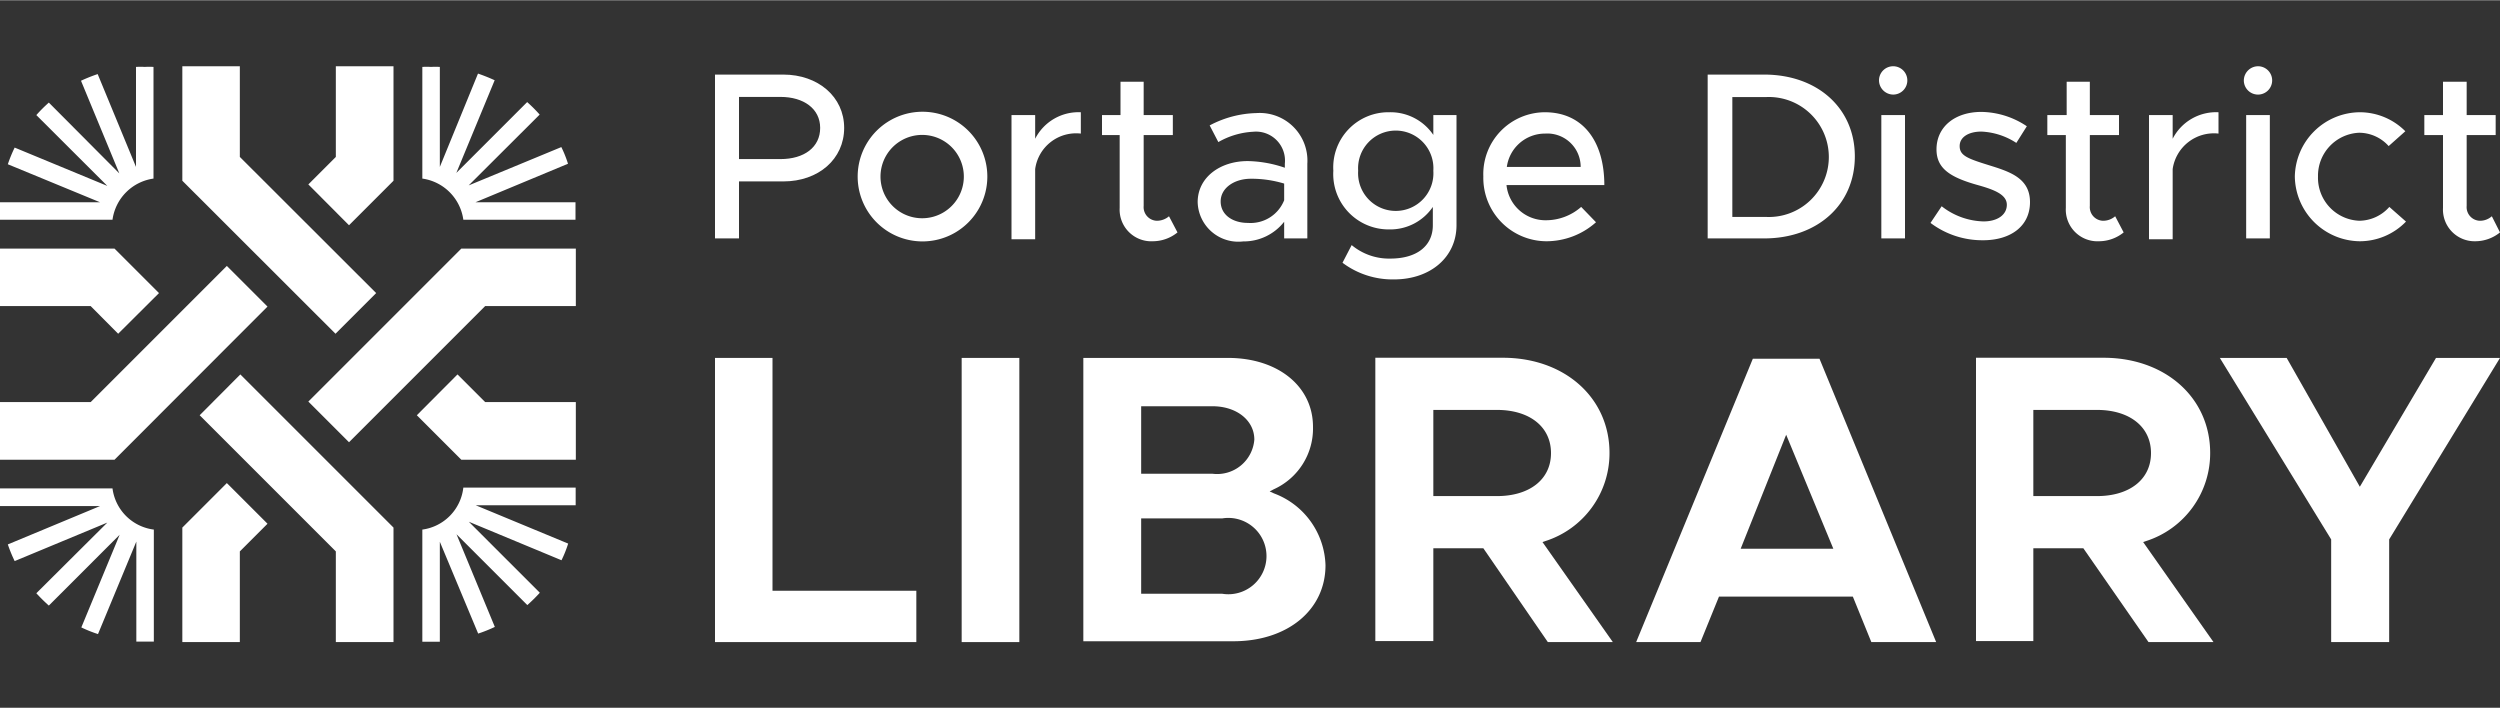 <?xml version="1.0" encoding="UTF-8"?> <svg xmlns="http://www.w3.org/2000/svg" width="12.5pc" height="3.54pc" viewBox="0 0 150 42.45"><rect x="0" y="0" width="150" height="42.45" fill="#333333" stroke="none"/><defs><style> .a { fill: #fff; } </style></defs><g><g><path class="a" d="M9.21,10.7V4a4.52,4.52,0,0,0-.52,0,4.61,4.61,0,0,0-.53,0v6L5.86,4.43a9.55,9.55,0,0,0-1,.4l2.3,5.56L2.93,6.14a8.85,8.85,0,0,0-.75.75l4.26,4.25L.88,8.84a8.29,8.29,0,0,0-.41,1L6,12.12H0c0,.17,0,.35,0,.52s0,.36,0,.53H6.75A2.89,2.89,0,0,1,9.21,10.7Z"></path><path class="a" d="M6.75,29.29H0c0,.18,0,.35,0,.53s0,.35,0,.53H6L.47,32.65a8.44,8.44,0,0,0,.41,1l5.56-2.31L2.18,35.58a10.46,10.46,0,0,0,.75.74l4.25-4.25-2.3,5.56a7.73,7.73,0,0,0,1,.4l2.3-5.55v6l.53,0,.52,0V31.76A2.86,2.86,0,0,1,6.75,29.29Z"></path><path class="a" d="M25.34,31.76v6.73l.52,0,.53,0v-6L28.69,38a8.38,8.38,0,0,0,1-.4l-2.3-5.56,4.25,4.25a10.46,10.46,0,0,0,.75-.74l-4.26-4.26,5.56,2.31a7,7,0,0,0,.4-1l-5.55-2.3h6c0-.18,0-.35,0-.53s0-.35,0-.53H27.8A2.86,2.86,0,0,1,25.34,31.76Z"></path><path class="a" d="M27.8,13.17h6.73c0-.17,0-.35,0-.53s0-.35,0-.52h-6l5.55-2.31a6.82,6.82,0,0,0-.4-1l-5.56,2.3,4.26-4.25a8.85,8.85,0,0,0-.75-.75l-4.25,4.25,2.3-5.56a10.58,10.58,0,0,0-1-.4L26.39,10V4a4.61,4.61,0,0,0-.53,0,4.52,4.52,0,0,0-.52,0V10.7A2.89,2.89,0,0,1,27.8,13.17Z"></path><g><polygon class="a" points="20.13 20.01 22.57 17.57 14.39 9.4 14.39 3.96 10.94 3.96 10.94 10.83 20.13 20.01"></polygon><polygon class="a" points="7.09 20.01 9.54 17.57 6.87 14.9 0 14.9 0 18.35 5.44 18.35 7.09 20.01"></polygon><polygon class="a" points="16.05 18.38 13.61 15.94 5.44 24.11 0 24.11 0 27.57 6.87 27.57 16.05 18.38"></polygon><polygon class="a" points="16.05 31.41 13.61 28.97 10.94 31.64 10.94 38.51 14.39 38.51 14.39 33.07 16.05 31.41"></polygon><polygon class="a" points="14.42 22.45 11.98 24.9 20.15 33.07 20.15 38.51 23.61 38.51 23.61 31.64 14.42 22.45"></polygon><polygon class="a" points="27.45 22.45 25.01 24.9 27.68 27.57 34.55 27.57 34.55 24.11 29.11 24.11 27.45 22.45"></polygon><polygon class="a" points="18.5 24.08 20.94 26.52 29.11 18.35 34.55 18.35 34.55 14.9 27.68 14.9 18.5 24.08"></polygon><polygon class="a" points="18.5 11.05 20.94 13.5 23.61 10.83 23.61 3.96 20.15 3.96 20.15 9.4 18.5 11.05"></polygon></g></g><g><path class="a" d="M42.9,4.46H47c2.08,0,3.65,1.33,3.65,3.2S49.11,10.87,47,10.87H44.34v3.42H42.9Zm3.93,5.07c1.42,0,2.38-.71,2.38-1.87s-1-1.86-2.38-1.86H44.34V9.53Z"></path><path class="a" d="M51.46,10.58a3.89,3.89,0,0,1,7.78,0,3.89,3.89,0,0,1-7.78,0Zm6.37,0a2.48,2.48,0,1,0-5,0,2.49,2.49,0,1,0,5,0Z"></path><path class="a" d="M64.85,6.72V8a2.48,2.48,0,0,0-2.74,2.13v4.21H60.69V6.89h1.42V8.31A2.92,2.92,0,0,1,64.85,6.72Z"></path><path class="a" d="M70.65,13.93a2.36,2.36,0,0,1-1.47.53,1.9,1.9,0,0,1-2-2V8.09H66.12V6.89h1.11v-2h1.39v2h1.75v1.2H68.62v4.25a.82.82,0,0,0,.76.89,1.11,1.11,0,0,0,.76-.27Z"></path><path class="a" d="M78.44,9.81v4.48H77.05v-1a3.08,3.08,0,0,1-2.46,1.18,2.44,2.44,0,0,1-2.73-2.36c0-1.47,1.33-2.46,3-2.46a7.18,7.18,0,0,1,2.23.4V9.81a1.74,1.74,0,0,0-1.9-1.92,4.7,4.7,0,0,0-2.09.62l-.52-1a6.27,6.27,0,0,1,2.81-.74A2.86,2.86,0,0,1,78.44,9.81ZM77.05,12V11a6.75,6.75,0,0,0-2-.29c-1,0-1.81.56-1.81,1.36s.71,1.29,1.64,1.29A2.17,2.17,0,0,0,77.05,12Z"></path><path class="a" d="M87.39,6.89V13.5c0,1.91-1.56,3.25-3.75,3.25a5,5,0,0,1-3.09-1l.55-1.06a3.5,3.5,0,0,0,2.32.81c1.59,0,2.55-.76,2.55-2V12.4a3.09,3.09,0,0,1-2.62,1.35A3.32,3.32,0,0,1,80,10.23a3.31,3.31,0,0,1,3.36-3.51A3.1,3.1,0,0,1,86,8.08V6.89ZM86,10.23a2.26,2.26,0,1,0-4.51,0,2.26,2.26,0,1,0,4.51,0Z"></path><path class="a" d="M94.87,12.4l.89.92a4.47,4.47,0,0,1-3,1.14A3.8,3.8,0,0,1,89,10.57a3.71,3.71,0,0,1,3.69-3.85c2.27,0,3.57,1.72,3.57,4.37H90.39a2.35,2.35,0,0,0,2.36,2.11A3.2,3.2,0,0,0,94.87,12.4ZM90.41,10h4.43a2,2,0,0,0-2.13-2A2.31,2.31,0,0,0,90.41,10Z"></path><path class="a" d="M102.46,4.46h3.39c3.18,0,5.44,2,5.44,4.91s-2.26,4.92-5.44,4.92h-3.39ZM105.94,13a3.6,3.6,0,1,0,0-7.19h-2V13Z"></path><path class="a" d="M112.74,4.8a.85.85,0,1,1,.86.86A.86.86,0,0,1,112.74,4.8Zm.14,2.09h1.42v7.4h-1.42Z"></path><path class="a" d="M115.83,13.36l.67-1a4.23,4.23,0,0,0,2.51.91c.83,0,1.4-.39,1.4-1s-.76-.9-1.67-1.16c-1.71-.47-2.55-1-2.55-2.16,0-1.36,1.11-2.25,2.69-2.25a5,5,0,0,1,2.73.86l-.63,1a4.15,4.15,0,0,0-2.1-.68c-.73,0-1.3.31-1.3.87s.45.74,1.7,1.13,2.52.76,2.52,2.23-1.19,2.29-2.81,2.29A5.16,5.16,0,0,1,115.83,13.36Z"></path><path class="a" d="M127.42,13.93a2.36,2.36,0,0,1-1.47.53,1.9,1.9,0,0,1-2-2V8.09h-1.11V6.89H124v-2h1.39v2h1.75v1.2h-1.75v4.25a.82.82,0,0,0,.76.89,1.09,1.09,0,0,0,.76-.27Z"></path><path class="a" d="M133.11,6.72V8a2.5,2.5,0,0,0-2.75,2.13v4.21h-1.42V6.89h1.42V8.31A2.93,2.93,0,0,1,133.11,6.72Z"></path><path class="a" d="M134.63,4.8a.86.86,0,0,1,.86-.84.85.85,0,1,1-.86.84Zm.14,2.09h1.42v7.4h-1.42Z"></path><path class="a" d="M137.69,10.58a3.93,3.93,0,0,1,3.91-3.86,3.86,3.86,0,0,1,2.72,1.14l-1,.89a2.39,2.39,0,0,0-1.78-.8,2.58,2.58,0,0,0-2.46,2.63,2.58,2.58,0,0,0,2.48,2.65,2.43,2.43,0,0,0,1.8-.83l1,.88a3.86,3.86,0,0,1-2.78,1.18A3.94,3.94,0,0,1,137.69,10.58Z"></path><path class="a" d="M150,13.93a2.36,2.36,0,0,1-1.47.53,1.9,1.9,0,0,1-1.95-2V8.09h-1.12V6.89h1.12v-2H148v2h1.74v1.2H148v4.25a.82.82,0,0,0,.76.89,1.06,1.06,0,0,0,.75-.27Z"></path></g><g><polygon class="a" points="42.9 21.46 42.9 38.51 54.98 38.51 54.98 35.43 46.35 35.43 46.35 21.46 42.9 21.46"></polygon><rect class="a" x="57.7" y="21.46" width="3.46" height="17.05"></rect><path class="a" d="M73.68,21.46H65v17h9c3.26,0,5.53-1.88,5.53-4.56a4.75,4.75,0,0,0-3.09-4.31l-.26-.12.25-.13a4,4,0,0,0,2.35-3.73C78.79,23.18,76.69,21.46,73.68,21.46Zm-5.21,2.9h4.28c1.45,0,2.51.85,2.51,2a2.24,2.24,0,0,1-2.51,2.05H68.47Zm4.86,11.25H68.47V31.09h4.86a2.29,2.29,0,1,1,0,4.52Z"></path><path class="a" d="M92.87,38.51h3.9l-4.22-6,.17-.06a5.53,5.53,0,0,0,3.85-5.29c0-3.31-2.69-5.71-6.4-5.71H82.52v17H86V32.88h3ZM86,24.58h3.82c1.94,0,3.24,1,3.24,2.59s-1.3,2.58-3.24,2.58H86Z"></path><path class="a" d="M111.17,35.78l1.11,2.73h3.89l-7-17h-4l-7,17h3.86l1.11-2.73Zm-4-9.71L110,32.91h-5.56Z"></path><path class="a" d="M128.91,38.51h3.9l-4.22-6,.17-.06a5.53,5.53,0,0,0,3.85-5.29c0-3.31-2.69-5.71-6.4-5.71h-7.65v17H122V32.88h3ZM122,24.58h3.82c1.94,0,3.24,1,3.24,2.59s-1.3,2.58-3.24,2.58H122Z"></path><polygon class="a" points="146.16 21.46 141.59 29.19 137.2 21.46 133.19 21.46 139.87 32.35 139.87 38.51 143.35 38.51 143.35 32.35 150 21.46 146.16 21.46"></polygon></g></g></svg> 